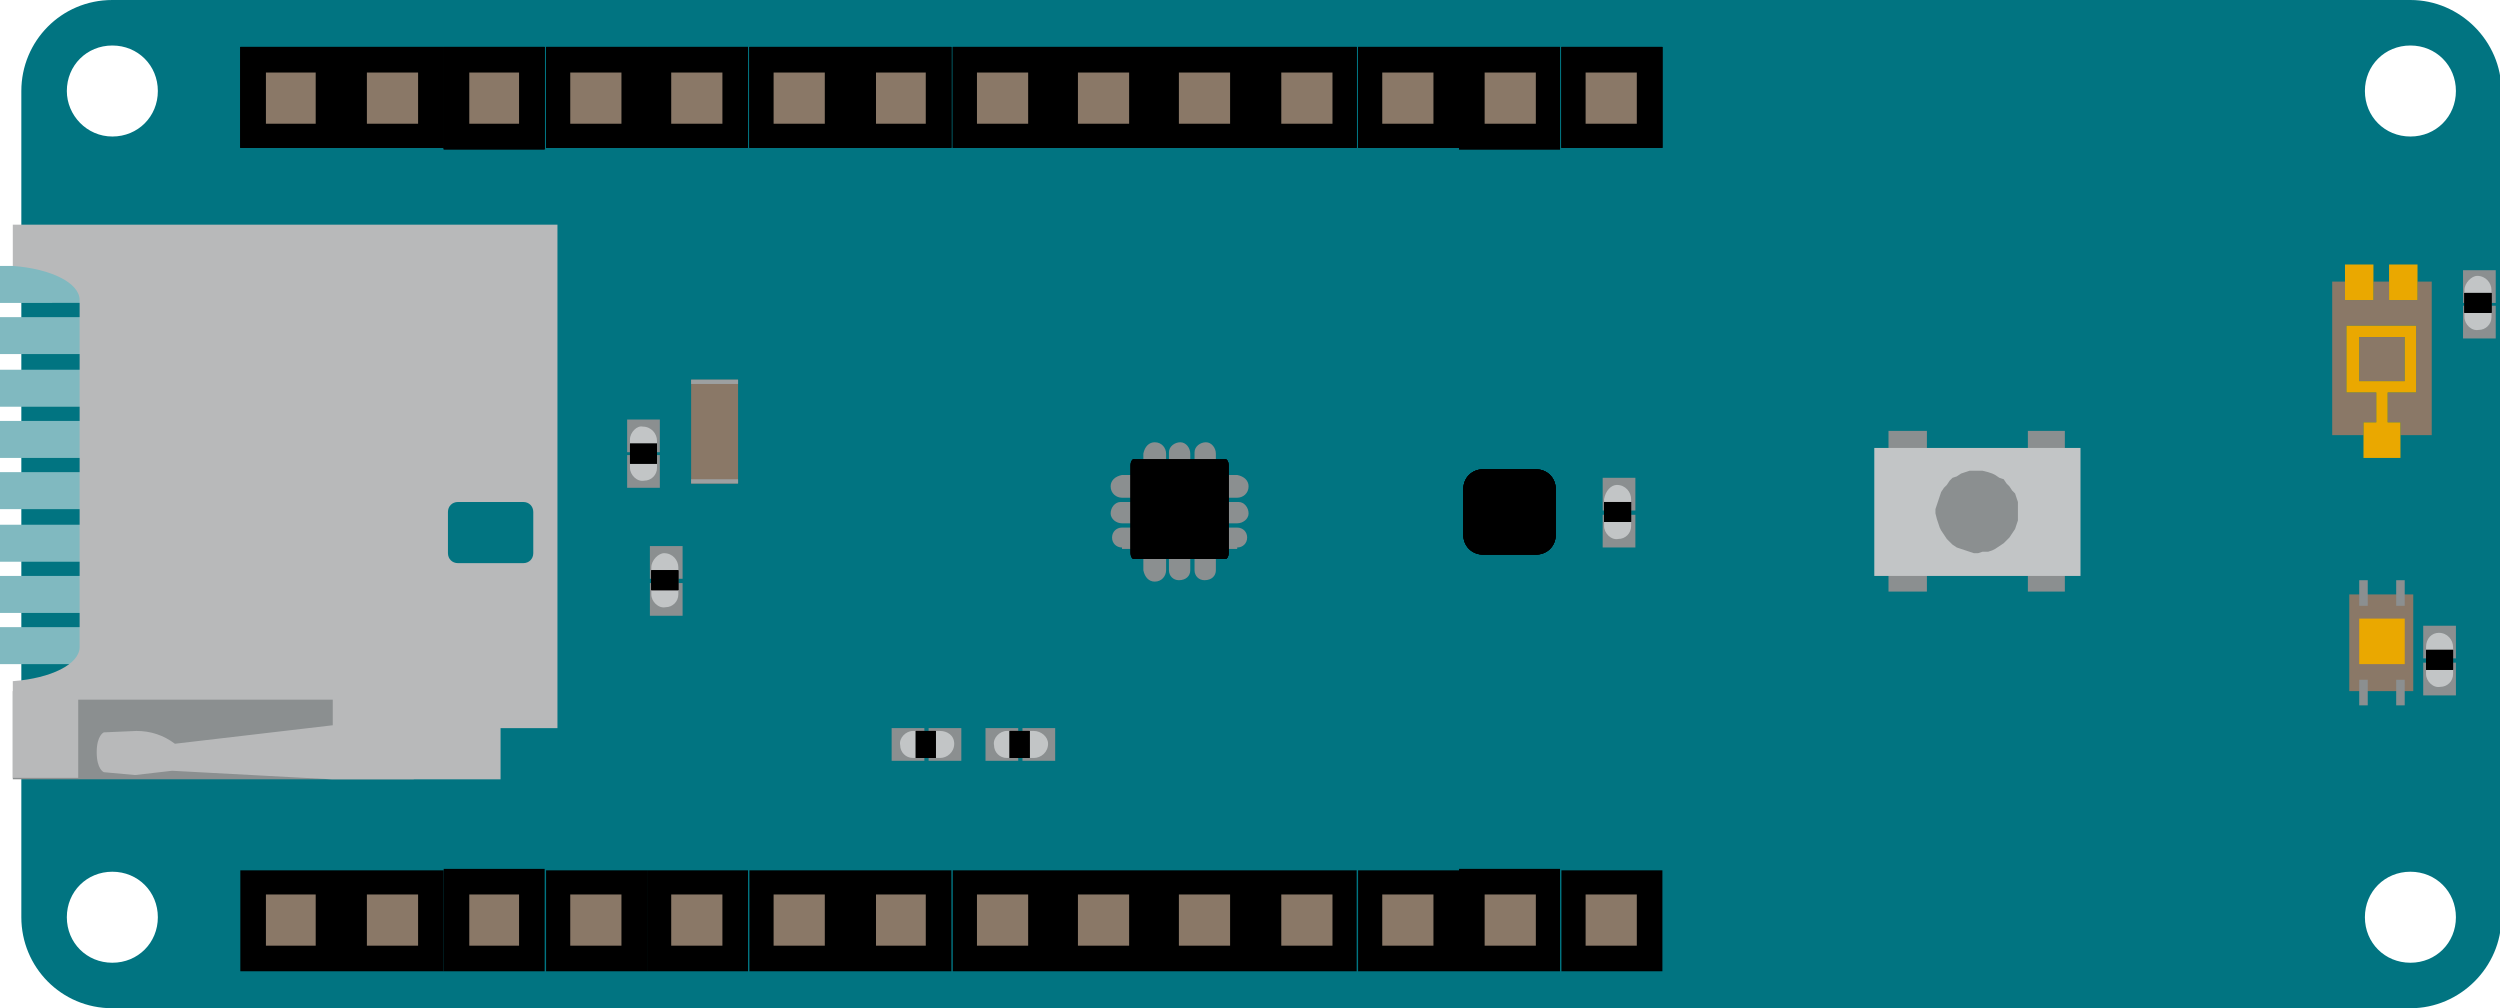 <svg xmlns="http://www.w3.org/2000/svg" xml:space="preserve" id="Layer_1" x="0" y="0" viewBox="0 0 175.8 70.9"><style>.st1{fill:#8a7867}.st2{fill:#8b8f90}.st3{fill:#c2c5c6}.st4{fill:#80b9c0}.st5{fill:#9da0a1}.st6{fill:#eaa800}.st7{fill:#afd3d8}</style><path d="M7.9 70.9h161.6c3.5 0 6.4-2.9 6.4-6.4V6.4c0-3.5-2.9-6.4-6.4-6.4H7.9C4.3 0 1.5 2.9 1.5 6.4v58.1c0 3.5 2.8 6.4 6.4 6.4m11.6-5c-.9 0-1.6-.7-1.6-1.6s.7-1.6 1.6-1.6 1.6.7 1.6 1.6c.1.8-.7 1.6-1.6 1.6m150-62.7c1.8 0 3.2 1.4 3.2 3.2s-1.4 3.2-3.2 3.2-3.2-1.4-3.2-3.2 1.4-3.2 3.2-3.2m0 58.1c1.8 0 3.2 1.4 3.2 3.2s-1.4 3.2-3.2 3.2-3.2-1.4-3.2-3.2 1.4-3.2 3.2-3.2m-56.4 4.6c-.9 0-1.6-.7-1.6-1.6s.7-1.6 1.6-1.6 1.6.7 1.6 1.6c.1.8-.7 1.6-1.6 1.6m0-60.9c.9 0 1.6.7 1.6 1.6s-.7 1.6-1.6 1.6-1.6-.7-1.6-1.6.7-1.6 1.6-1.6m-7.2 0c.9 0 1.6.7 1.6 1.6s-.7 1.6-1.6 1.6-1.6-.7-1.6-1.6.7-1.6 1.6-1.6m0 57.6c.9 0 1.6.7 1.6 1.6s-.7 1.6-1.6 1.6-1.6-.7-1.6-1.6.7-1.6 1.6-1.6M98.7 5c.9 0 1.6.7 1.6 1.6s-.7 1.6-1.6 1.6-1.6-.7-1.6-1.6.7-1.6 1.6-1.6m0 57.6c.9 0 1.6.7 1.6 1.6s-.7 1.6-1.6 1.6-1.6-.7-1.6-1.6.7-1.6 1.6-1.6M91.5 5c.9 0 1.6.7 1.6 1.6s-.7 1.6-1.6 1.6-1.6-.7-1.6-1.6.7-1.6 1.6-1.6m0 57.6c.9 0 1.6.7 1.6 1.6s-.7 1.6-1.6 1.6-1.6-.7-1.6-1.6.7-1.6 1.6-1.6M84.3 5c.9 0 1.7.7 1.7 1.6s-.7 1.6-1.6 1.6-1.6-.7-1.6-1.6c-.1-.9.6-1.6 1.5-1.6m0 57.6c.9 0 1.6.7 1.6 1.6s-.7 1.6-1.6 1.6-1.6-.7-1.6-1.6.7-1.6 1.6-1.6M77.1 5c.9 0 1.6.7 1.6 1.6s-.7 1.7-1.6 1.7-1.6-.7-1.6-1.6c0-1 .7-1.7 1.6-1.7m0 57.6c.9 0 1.6.7 1.6 1.6s-.7 1.6-1.6 1.6-1.6-.7-1.6-1.6.7-1.6 1.6-1.6M69.9 5c.9 0 1.6.7 1.6 1.6s-.7 1.6-1.6 1.6-1.6-.7-1.6-1.6S69 5 69.9 5m0 57.6c.9 0 1.6.7 1.6 1.6s-.7 1.6-1.6 1.6-1.6-.7-1.6-1.6.7-1.6 1.6-1.6M62.7 5c.9 0 1.6.7 1.6 1.6s-.7 1.6-1.6 1.6-1.6-.7-1.6-1.6.7-1.6 1.6-1.6m0 57.6c.9 0 1.6.7 1.6 1.6s-.7 1.6-1.6 1.6-1.6-.7-1.6-1.6.7-1.6 1.6-1.6M55.5 5c.9 0 1.6.7 1.6 1.6s-.7 1.6-1.6 1.6-1.6-.7-1.6-1.6.7-1.6 1.6-1.6m0 57.6c.9 0 1.6.7 1.6 1.6s-.7 1.6-1.6 1.6-1.6-.7-1.6-1.6.7-1.6 1.6-1.6M48.3 5c.9 0 1.7.7 1.7 1.6s-.7 1.6-1.6 1.6-1.6-.7-1.6-1.6c-.1-.9.6-1.6 1.5-1.6m0 57.6c.9 0 1.6.7 1.6 1.6s-.7 1.6-1.6 1.6-1.6-.7-1.6-1.6.7-1.6 1.6-1.6M41.1 5c.9 0 1.6.7 1.6 1.6s-.7 1.7-1.6 1.7-1.6-.7-1.6-1.6c0-1 .7-1.7 1.6-1.7m0 57.6c.9 0 1.6.7 1.6 1.6s-.7 1.6-1.6 1.6-1.6-.7-1.6-1.6.7-1.6 1.6-1.6M33.9 5c.9 0 1.6.7 1.6 1.6s-.7 1.6-1.6 1.6-1.6-.7-1.6-1.6S33 5 33.9 5m0 57.6c.9 0 1.6.7 1.6 1.6s-.7 1.6-1.6 1.6-1.6-.7-1.6-1.6.7-1.6 1.6-1.6M26.7 5c.9 0 1.6.7 1.6 1.6s-.7 1.6-1.6 1.6-1.6-.7-1.6-1.6.7-1.6 1.6-1.6m0 57.6c.9 0 1.6.7 1.6 1.6s-.7 1.6-1.6 1.6-1.6-.7-1.6-1.6.7-1.6 1.6-1.6M19.5 5c.9 0 1.6.7 1.6 1.6s-.7 1.6-1.6 1.6-1.6-.7-1.6-1.6.7-1.6 1.6-1.6M7.9 3.2c1.8 0 3.2 1.4 3.2 3.2S9.7 9.6 7.9 9.6 4.7 8.1 4.7 6.4c0-1.8 1.4-3.2 3.2-3.2m0 58.1c1.8 0 3.2 1.4 3.2 3.2s-1.4 3.2-3.2 3.2-3.2-1.4-3.2-3.2 1.4-3.2 3.2-3.2" style="fill:#017481"/><g id="pin"><path d="M102.6 61.1h7.1v7.2h-7.1zM102.6 68.3v-7.1h-7.1v7.1zM95.4 68.3v-7.1h-7.1v7.1zM88.3 68.3v-7.1h-7.1v7.1zM116.9 68.3v-7.1h-7.1v7.1zM74.1 68.3v-7.1H67v7.1zM81.2 68.3v-7.1h-7.1v7.1zM66.9 68.3v-7.1h-7.1v7.1zM52.6 68.3v-7.1h-7.1v7.1zM59.8 68.3v-7.1h-7.1v7.1z"/><path d="M97.2 66.5h3.6v-3.6h-3.6zM104.4 66.5h3.6v-3.6h-3.6zM111.5 66.5h3.6v-3.6h-3.6zM68.7 66.5h3.6v-3.6h-3.6zM50.8 66.5v-3.6h-3.6v3.6h.1zM65.1 66.5v-3.6h-3.5v3.6zM79.4 66.5v-3.6h-3.6v3.6h.1zM86.5 66.5v-3.6h-3.6v3.6zM93.7 66.5v-3.6h-3.6v3.6zM58 66.5v-3.6h-3.6v3.6z" class="st1"/><path d="M31.2 61.1h7.1v7.2h-7.1z"/><path d="M31.2 68.3v-7.1H24v7.1zM24 68.3v-7.1h-7.1v7.1zM45.5 68.3v-7.1h-7.1v7.1z"/><path d="M25.8 66.5h3.6v-3.6h-3.6zM33 66.5h3.5v-3.6H33zM40.1 66.5h3.6v-3.6h-3.6zM22.2 66.5v-3.6h-3.5v3.6z" class="st1"/></g><g id="pin-2"><path d="M102.6 3.3h7.1v7.2h-7.1zM102.6 10.4V3.3h-7.1v7.1zM95.4 10.4V3.3h-7.1v7.1zM88.3 10.4V3.3h-7.1v7.1zM116.9 10.4V3.3h-7.1v7.1zM74.1 10.4V3.3H67v7.1zM81.2 10.4V3.3h-7.1v7.1zM66.9 10.4V3.3h-7.1v7.1zM52.6 10.4V3.3h-7.1v7.1zM59.8 10.4V3.3h-7.1v7.1z"/><path d="M102.6 3.3h7.1v7.2h-7.1zM102.6 10.4V3.3h-7.1v7.1zM95.4 10.4V3.3h-7.1v7.1zM88.3 10.4V3.3h-7.1v7.1zM116.9 10.4V3.3h-7.1v7.1zM74.1 10.4V3.3H67v7.1zM81.2 10.4V3.3h-7.1v7.1zM66.9 10.4V3.3h-7.1v7.1zM52.6 10.4V3.3h-7.1v7.1zM59.8 10.4V3.3h-7.1v7.1z"/><path d="M102.6 3.3h7.1v7.2h-7.1zM102.6 10.4V3.3h-7.1v7.1zM95.4 10.4V3.3h-7.1v7.1zM88.3 10.4V3.3h-7.1v7.1zM116.9 10.4V3.3h-7.1v7.1zM74.1 10.4V3.3H67v7.1zM81.2 10.4V3.3h-7.1v7.1zM66.9 10.4V3.3h-7.1v7.1zM52.6 10.4V3.3h-7.1v7.1zM59.8 10.4V3.3h-7.1v7.1z"/><path d="M97.2 8.7h3.6V5.1h-3.6zM104.4 8.7h3.6V5.1h-3.6zM111.5 8.7h3.6V5.1h-3.6zM68.7 8.7h3.6V5.1h-3.6zM50.8 8.7V5.1h-3.6v3.6h.1zM65.1 8.7V5.1h-3.5v3.6zM79.4 8.7V5.1h-3.6v3.6h.1zM86.5 8.7V5.1h-3.6v3.6zM93.7 8.7V5.1h-3.6v3.6zM58 8.7V5.1h-3.6v3.6z" class="st1"/><path d="M31.2 3.3h7.1v7.2h-7.1z"/><path d="M31.2 10.4V3.3H24v7.1zM24 10.4V3.3h-7.1v7.1zM45.5 10.4V3.3h-7.1v7.1z"/><path d="M31.2 3.3h7.1v7.2h-7.1z"/><path d="M31.2 10.4V3.3H24v7.1zM24 10.4V3.3h-7.1v7.1zM45.5 10.4V3.3h-7.1v7.1z"/><path d="M31.2 3.3h7.1v7.2h-7.1z"/><path d="M31.2 10.4V3.3H24v7.1zM24 10.4V3.3h-7.1v7.1zM45.5 10.4V3.3h-7.1v7.1z"/><path d="M25.8 8.7h3.6V5.1h-3.6zM33 8.7h3.5V5.1H33zM40.1 8.7h3.6V5.1h-3.6zM22.2 8.7V5.1h-3.5v3.6z" class="st1"/></g><g id="Reset_button"><path d="M132.8 39.4h2.7v2.2h-2.7zM132.8 30.3h2.7v2.2h-2.7zM142.6 30.3h2.6v2.2h-2.6zM142.6 39.4h2.6v2.2h-2.6z" class="st2"/><path d="M146.3 40.5v-9h-14.5v9z" class="st3"/><path d="M141.9 36v.6l-.1.3-.1.3-.2.3-.2.3-.2.2-.2.2-.3.2-.3.2-.2.1-.3.1h-.4l-.3.1h-.3l-.3-.1-.3-.1-.3-.1-.3-.1-.3-.2-.2-.2-.2-.2-.2-.3-.2-.3-.1-.2-.1-.3-.1-.3-.1-.4v-.3l.1-.3.1-.3.1-.3.1-.3.2-.3.2-.2.2-.3.2-.2.3-.1.3-.2.3-.1.3-.1h.9l.4.1.3.1.2.1.3.2.3.1.2.3.2.2.2.3.2.2.1.3.1.3v.7" class="st2"/></g><g id="Artwork_6"><path d="m85.9 35.7-1-1h-4.7V37h3.5c.1.1.2.2.3.1l.1-.1h1.8z" class="st4"/><path d="M82 31.9c0-.4-.3-.8-.8-.8-.4 0-.7.3-.8.8v1.7H82zM83.7 31.9c0-.4-.3-.8-.7-.8s-.8.3-.8.7v1.7h1.5zM85.5 31.9c0-.4-.3-.8-.7-.8s-.8.3-.8.7v1.7h1.5zM82 40.1c0 .4-.3.8-.8.8-.4 0-.7-.3-.8-.8v-1.7H82zM83.7 40.1c0 .4-.3.7-.8.7-.4 0-.7-.3-.7-.7v-1.7h1.5zM85.5 40.1c0 .4-.3.7-.8.7-.4 0-.7-.3-.7-.7v-1.7h1.5z" class="st2"/><path d="M87 35c.4 0 .8-.3.8-.8 0-.4-.3-.7-.8-.8h-1.7V35zM87 36.8c.4 0 .8-.3.8-.7s-.3-.8-.7-.8h-1.7v1.5zM87 38.5c.4 0 .7-.3.7-.7s-.3-.7-.7-.7h-1.7v1.5H87zM78.9 35c-.4 0-.8-.3-.8-.8 0-.4.3-.7.8-.8h1.7V35zM78.9 36.8c-.4 0-.8-.3-.8-.7s.3-.8.7-.8h1.7v1.5zM78.9 38.5c-.4 0-.7-.3-.7-.7s.3-.7.7-.7h1.7v1.5h-1.7z" class="st2"/><path d="M79.7 32.3c-.1 0-.2.2-.2.4v6.2c0 .2.1.4.2.4h6.5c.1 0 .2-.2.2-.4v-6.2c0-.2-.1-.4-.2-.4z"/><path d="M79.7 32.3c-.1 0-.2.2-.2.4v6.2c0 .2.1.4.2.4h6.5c.1 0 .2-.2.2-.4v-6.2c0-.2-.1-.4-.2-.4z"/><path d="M79.7 32.3c-.1 0-.2.2-.2.4v6.2c0 .2.1.4.2.4h6.5c.1 0 .2-.2.2-.4v-6.2c0-.2-.1-.4-.2-.4z"/></g><g id="Disegno_23"><path d="M48.6 26.7h3.3V34h-3.3z" class="st1"/><path d="M48.6 26.7h3.3v.3h-3.3zM48.6 33.7h3.3v.3h-3.3z" class="st5"/></g><g id="Disegno_32"><path d="M108 33c.8 0 1.4.6 1.4 1.4v3.2c0 .8-.6 1.4-1.4 1.4h-3.7c-.8 0-1.4-.6-1.4-1.4v-3.2c0-.8.6-1.4 1.4-1.4z"/><path d="M108 33c.8 0 1.4.6 1.4 1.4v3.2c0 .8-.6 1.4-1.4 1.4h-3.7c-.8 0-1.4-.6-1.4-1.4v-3.2c0-.8.6-1.4 1.4-1.4z"/><path d="M108 33c.8 0 1.4.6 1.4 1.4v3.2c0 .8-.6 1.4-1.4 1.4h-3.7c-.8 0-1.4-.6-1.4-1.4v-3.2c0-.8.6-1.4 1.4-1.4z"/><path d="M108 33c.8 0 1.4.6 1.4 1.4v3.2c0 .8-.6 1.4-1.4 1.4h-3.7c-.8 0-1.4-.6-1.4-1.4v-3.2c0-.8.6-1.4 1.4-1.4z"/></g><g id="Artwork_13"><path d="M165.9 23.7h3.2v3.1h-3.2z" class="st1"/><path d="M171 19.8v10.8h-2.2v-.9h-.9v-2.1h2v-4.7H165v4.7h2.1v2.1h-.9v.9H164V19.8h.9v1.3h2v-1.3h1.1v1.3h2v-1.3z" class="st1"/><path d="M164.9 18.6h2v2.5h-2zM168 18.6h2v2.5h-2z" class="st6"/></g><path d="M169.9 27.6v-4.7H165v4.7h2.1v2.1h-.9v2.5h2.6v-2.5h-.9v-2.1zm-4-.8v-3.1h3.2v3.1z" class="st6"/><path d="M165.2 41.8h4.5v6.8h-4.5z" class="st1"/><path d="M165.9 40.8h.6v1.8h-.6zM168.5 40.8h.6v1.8h-.6zM165.9 47.8h.6v1.8h-.6zM168.5 47.8h.6v1.8h-.6z" class="st2"/><path d="M165.9 43.5h3.2v3.2h-3.2z" class="st6"/><g id="Artwork_3"><path d="M71.6 51.2v2.3h-2.3v-2.3zM74.2 51.2v2.3h-2.3v-2.3z" class="st2"/><path d="M72.7 51.4h-1.9c-.5 0-1 .5-.9 1 0 .5.4.9.9.9h1.9c.5 0 1-.4 1-1 0-.5-.5-.9-1-.9" class="st3"/><path d="M71 51.4h1.4v1.9H71z"/><path d="M71 51.4h1.4v1.9H71z"/><path d="M71 51.4h1.4v1.9H71z"/></g><g id="Artwork_3-2"><path d="M65 51.2v2.3h-2.3v-2.3zM67.6 51.2v2.3h-2.3v-2.3z" class="st2"/><path d="M66.1 51.4h-1.9c-.5 0-1 .5-.9 1 0 .5.4.9.9.9h1.9c.5 0 1-.4 1-1s-.5-.9-1-.9" class="st3"/><path d="M64.4 51.4h1.4v1.9h-1.4z"/><path d="M64.4 51.4h1.4v1.9h-1.4z"/><path d="M64.4 51.4h1.4v1.9h-1.4z"/></g><g id="Artwork_3-3"><path d="M48 41v2.3h-2.3V41zM48 38.4v2.3h-2.3v-2.3z" class="st2"/><path d="M45.8 39.9v1.9c0 .5.5 1 1 .9.5 0 .9-.4.9-.9v-1.9c0-.5-.4-1-1-1-.4 0-.9.5-.9 1" class="st3"/><path d="M45.8 40.1h1.9v1.4h-1.9z"/><path d="M45.8 40.1h1.9v1.4h-1.9z"/><path d="M45.8 40.1h1.9v1.4h-1.9z"/></g><g id="Artwork_3-4"><path d="M46.4 32v2.3h-2.3V32zM46.4 29.5v2.3h-2.3v-2.3zc0-.1 0 0 0 0" class="st2"/><path d="M44.3 30.9v2c0 .5.5 1 1 .9.5 0 .9-.4.9-.9V31c0-.5-.4-1-1-1-.4-.1-.9.4-.9.9" class="st3"/><path d="M44.3 31.2h1.9v1.4h-1.9z"/><path d="M44.3 31.2h1.9v1.4h-1.9z"/><path d="M44.3 31.2h1.9v1.4h-1.9z"/></g><g id="Artwork_3-5"><path d="M115 36.2v2.3h-2.3v-2.3zc0-.1 0 0 0 0M115 33.6v2.3h-2.3v-2.3z" class="st2"/><path d="M112.8 35.1V37c0 .5.5 1 1 .9.5 0 .9-.4.9-.9v-1.9c0-.5-.4-1-1-1-.4 0-.8.4-.9 1" class="st3"/><path d="M112.8 35.3h1.9v1.4h-1.9z"/><path d="M112.8 35.3h1.9v1.4h-1.9z"/><path d="M112.8 35.3h1.9v1.4h-1.9z"/></g><g id="Artwork_3-6"><path d="M172.7 46.6v2.3h-2.3v-2.3zq0-.15 0 0M172.7 44v2.3h-2.3V44z" class="st2"/><path d="M170.6 45.5v1.9c0 .5.5 1 1 .9.5 0 .9-.4.9-.9v-1.9c0-.5-.4-1-1-1-.5 0-.9.4-.9 1" class="st3"/><path d="M170.6 45.7h1.9v1.4h-1.9z"/><path d="M170.6 45.7h1.9v1.4h-1.9z"/><path d="M170.6 45.7h1.9v1.4h-1.9z"/></g><g id="Artwork_3-7"><path d="M175.5 21.5v2.3h-2.3v-2.3zM175.5 19v2.3h-2.3V19zq0-.15 0 0" class="st2"/><path d="M173.3 20.4v1.9c0 .5.5 1 1 .9.5 0 .9-.4.9-.9v-1.9c0-.5-.4-1-1-1-.4 0-.9.5-.9 1" class="st3"/><path d="M173.3 20.6h1.9V22h-1.9z"/><path d="M173.3 20.6h1.9V22h-1.9z"/><path d="M173.3 20.6h1.9V22h-1.9z"/></g><g id="INSERT"><path id="LWPOLYLINE" d="M8.8 34.6c0-.5-.4-.8-.8-.8-.5 0-.8.4-.8.8 0 .5.4.8.8.8s.8-.4.8-.8" class="st7"/></g><g id="INSERT-2"><path id="LWPOLYLINE-2" d="M8.8 34.6c0-.5-.4-.8-.8-.8-.5 0-.8.4-.8.8 0 .5.4.8.8.8s.8-.4.8-.8" class="st7"/></g><path d="M0 44.1h6.1v2.6H0zM0 40.5h6.1v2.6H0zM0 36.9h6.1v2.6H0zM0 33.2h6.1v2.6H0zM0 29.6h6.1v2.6H0zM0 26h6.1v2.6H0zM0 22.3h6.1v2.6H0zM0 18.7h6.1v2.6H0z" class="st4"/><path d="M.9 48.6h28.2v6.2H.9z" class="st2"/><path d="M.9 15.8v2.9c2.7.2 4.7 1.2 4.7 2.4v24.4c0 1.2-2 2.2-4.7 2.4v6.8h4.6v-5.5h17.9V51l-11.1 1.3q-1.2-.9-2.7-.9l-2.3.1s-.5.2-.5 1.4.5 1.4.5 1.4l2.2.2 2.6-.3 11.2.6h11.9v-3.6h4V15.8zm36.6 23.1c0 .4-.3.7-.7.7h-4.6c-.4 0-.7-.3-.7-.7V36c0-.4.3-.7.7-.7h4.6c.4 0 .7.3.7.7z" style="fill:#b8b9ba"/></svg>